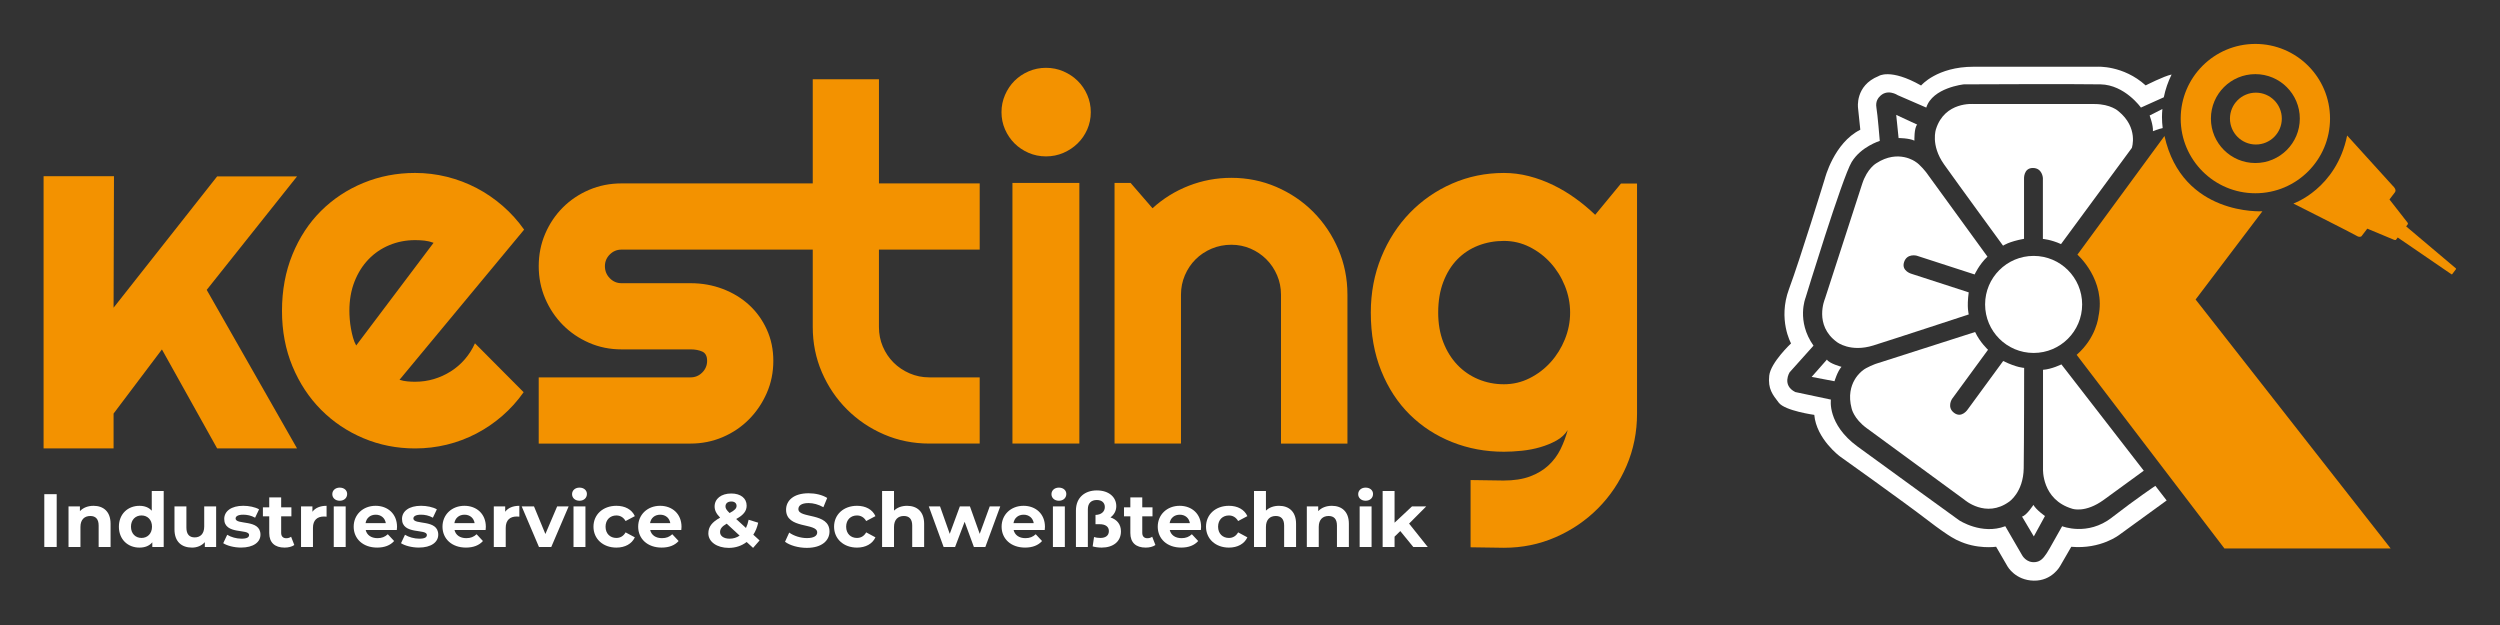 <?xml version="1.0" encoding="UTF-8"?>
<svg id="Ebene_1" xmlns="http://www.w3.org/2000/svg" baseProfile="tiny" version="1.2" viewBox="0 0 200 50">
  <rect x="0" y="0" width="200" height="50" fill="#333333" stroke="none"/>
  <!-- Generator: Adobe Illustrator 29.1.0, SVG Export Plug-In . SVG Version: 2.1.0 Build 142)  -->
  <g>
    <path d="M31.961,30.384c.207.065.415.107.623.127.207.02.415.029.623.029.519,0,1.019-.071,1.499-.214.48-.143.931-.347,1.353-.614.422-.266.798-.59,1.129-.973.331-.383.6-.808.808-1.275l3.894,3.913c-.493.701-1.061,1.331-1.703,1.889-.643.558-1.337,1.032-2.083,1.421-.747.389-1.532.685-2.356.886-.824.201-1.671.302-2.54.302-1.467,0-2.846-.273-4.137-.818-1.292-.545-2.421-1.304-3.388-2.278s-1.729-2.132-2.287-3.475c-.558-1.343-.837-2.82-.837-4.429,0-1.648.279-3.154.837-4.517.558-1.363,1.321-2.524,2.287-3.485.967-.96,2.096-1.707,3.388-2.239,1.291-.532,2.67-.798,4.137-.798.869,0,1.719.104,2.55.311.831.208,1.619.506,2.365.896.746.389,1.444.866,2.093,1.431.649.565,1.22,1.197,1.713,1.898l-9.968,12.012ZM34.687,19.424c-.247-.091-.49-.149-.73-.175s-.49-.039-.749-.039c-.727,0-1.411.133-2.054.399-.642.266-1.201.646-1.674,1.139-.474.493-.847,1.087-1.12,1.781-.272.695-.409,1.477-.409,2.346,0,.195.01.416.029.662.02.247.052.497.097.749.045.253.1.497.166.73.065.234.149.442.253.623l6.191-8.216Z" fill="#f39200"/>
    <path d="M78.376,19.969v-5.295h-8.06V6.341h-5.296v8.332h-15.303c-.922,0-1.785.172-2.589.516-.805.344-1.506.815-2.102,1.412-.597.597-1.068,1.298-1.412,2.102-.344.805-.516,1.668-.516,2.589s.172,1.785.516,2.589c.344.805.815,1.509,1.412,2.113.597.604,1.297,1.08,2.102,1.431.804.35,1.668.526,2.589.526h5.529c.363,0,.675.058.934.175.259.117.389.364.389.74,0,.364-.13.675-.389.935-.259.26-.571.389-.934.389h-12.149v5.296h12.149c.908,0,1.765-.172,2.57-.516.805-.344,1.506-.818,2.103-1.421.597-.604,1.071-1.305,1.421-2.103.351-.798.526-1.658.526-2.58,0-.908-.175-1.745-.526-2.512-.35-.766-.824-1.421-1.421-1.966-.597-.545-1.298-.97-2.103-1.275-.805-.305-1.661-.457-2.57-.457h-5.529c-.363,0-.675-.133-.934-.399-.26-.266-.39-.587-.39-.964,0-.363.13-.675.39-.934.259-.26.571-.39.934-.39h15.303v6.191c0,1.285.243,2.492.73,3.621s1.155,2.119,2.005,2.969c.85.85,1.84,1.518,2.969,2.005,1.129.487,2.336.73,3.621.73h4.03v-5.295h-4.03c-.558,0-1.084-.107-1.577-.321-.494-.214-.922-.503-1.286-.866-.363-.363-.649-.789-.856-1.275-.208-.487-.311-1.009-.311-1.567v-6.191h8.06Z" fill="#f39200"/>
    <path d="M87.263,8.969c0,.493-.094.954-.282,1.382-.188.428-.444.802-.769,1.119-.324.318-.704.571-1.139.759-.435.188-.899.282-1.392.282s-.957-.094-1.392-.282c-.435-.188-.811-.441-1.129-.759-.318-.318-.571-.691-.759-1.119-.188-.428-.282-.889-.282-1.382,0-.48.094-.938.282-1.373.188-.435.441-.811.759-1.129.318-.318.694-.571,1.129-.759.435-.188.899-.282,1.392-.282s.957.094,1.392.282c.434.188.814.442,1.139.759.324.318.581.695.769,1.129.188.435.282.892.282,1.373M86.349,35.485h-5.354V14.634h5.354v20.851Z" fill="#f39200"/>
    <path d="M94.478,35.485h-5.315V14.634h1.285l1.752,2.025c.857-.779,1.827-1.379,2.91-1.801,1.084-.421,2.216-.632,3.398-.632,1.272,0,2.472.243,3.602.73,1.129.487,2.115,1.156,2.959,2.005.843.85,1.509,1.843,1.996,2.979.486,1.136.73,2.346.73,3.631v11.915h-5.315v-11.915c0-.545-.104-1.061-.312-1.548-.208-.487-.493-.912-.856-1.275-.364-.363-.786-.649-1.266-.857-.481-.207-.993-.311-1.538-.311-.558,0-1.084.104-1.577.311-.493.208-.922.494-1.285.857-.364.364-.649.788-.856,1.275-.208.487-.312,1.003-.312,1.548v11.915Z" fill="#f39200"/>
    <path d="M130.963,33.085c0,1.484-.279,2.877-.837,4.177-.558,1.3-1.321,2.436-2.288,3.408-.967.972-2.096,1.74-3.388,2.305-1.291.565-2.67.847-4.137.847l-2.667-.039v-5.379l2.628.039c.831,0,1.538-.108,2.122-.325.584-.217,1.077-.512,1.48-.886.402-.374.723-.805.963-1.291.24-.486.432-.998.575-1.537-.208.342-.506.621-.896.838-.389.217-.821.394-1.294.532-.474.138-.967.233-1.48.286-.513.052-.99.079-1.431.079-1.467,0-2.845-.256-4.137-.769-1.291-.512-2.421-1.244-3.388-2.196-.967-.953-1.729-2.118-2.287-3.497-.558-1.379-.837-2.936-.837-4.67,0-1.589.279-3.067.837-4.433.558-1.366,1.321-2.548,2.287-3.546.967-.998,2.096-1.78,3.388-2.345,1.291-.564,2.67-.847,4.137-.847.675,0,1.344.085,2.006.256.662.171,1.304.407,1.927.709.623.302,1.217.657,1.781,1.064.565.407,1.093.847,1.587,1.32l2.063-2.502h1.285v18.402ZM125.609,25.007c0-.735-.14-1.448-.419-2.138-.279-.69-.659-1.3-1.139-1.832-.481-.532-1.042-.958-1.684-1.281-.642-.322-1.327-.483-2.054-.483s-1.411.125-2.054.374c-.642.25-1.201.618-1.674,1.103-.474.486-.847,1.087-1.12,1.803-.273.716-.409,1.533-.409,2.453,0,.88.136,1.672.409,2.374.273.703.646,1.304,1.12,1.803.474.499,1.032.883,1.674,1.153.642.269,1.327.404,2.054.404s1.412-.16,2.054-.483c.642-.322,1.204-.749,1.684-1.281.48-.532.859-1.143,1.139-1.832.279-.69.419-1.402.419-2.138" fill="#f39200"/>
    <path d="M3.544,39.534h.991v4.224h-.991v-4.224Z" fill="#fff"/>
    <path d="M8.846,41.9v1.859h-.954v-1.714c0-.525-.245-.766-.667-.766-.459,0-.789.278-.789.875v1.606h-.954v-3.247h.911v.38c.257-.278.643-.428,1.089-.428.777,0,1.364.446,1.364,1.436Z" fill="#fff"/>
    <g>
      <path d="M13.096,39.281v4.478h-.911v-.374c-.238.283-.587.423-1.028.423-.93,0-1.645-.652-1.645-1.672s.716-1.671,1.645-1.671c.404,0,.746.126.984.392v-1.575h.954ZM12.16,42.135c0-.561-.367-.899-.838-.899-.477,0-.844.338-.844.899s.367.9.844.9c.471,0,.838-.338.838-.9Z" fill="#fff"/>
      <path d="M17.291,40.512v3.247h-.905v-.386c-.251.283-.618.435-1.021.435-.826,0-1.407-.459-1.407-1.461v-1.835h.954v1.696c0,.543.244.784.666.784.441,0,.759-.277.759-.875v-1.606h.954Z" fill="#fff"/>
      <path d="M17.858,43.457l.318-.675c.293.187.74.313,1.144.313.441,0,.606-.114.606-.296,0-.531-1.988.012-1.988-1.286,0-.615.562-1.05,1.522-1.05.453,0,.954.102,1.266.283l-.318.67c-.324-.181-.648-.241-.948-.241-.428,0-.611.133-.611.302,0,.555,1.988.018,1.988,1.297,0,.603-.569,1.032-1.554,1.032-.557,0-1.119-.151-1.425-.35Z" fill="#fff"/>
      <path d="M23.545,43.602c-.196.139-.483.206-.777.206-.777,0-1.229-.393-1.229-1.165v-1.334h-.507v-.724h.507v-.791h.954v.791h.819v.724h-.819v1.322c0,.278.152.428.409.428.141,0,.282-.042.386-.121l.257.664Z" fill="#fff"/>
    </g>
    <path d="M26.126,40.464v.869c-.08-.006-.141-.012-.214-.012-.526,0-.875.283-.875.905v1.533h-.954v-3.247h.911v.428c.233-.313.624-.476,1.132-.476Z" fill="#fff"/>
    <g>
      <path d="M26.584,39.534c0-.296.239-.525.594-.525s.594.218.594.507c0,.314-.238.543-.594.543s-.594-.229-.594-.525ZM26.7,40.512h.954v3.247h-.954v-3.247Z" fill="#fff"/>
      <path d="M31.746,42.401h-2.49c.092.404.441.652.942.652.349,0,.599-.103.826-.314l.507.543c-.306.344-.764.525-1.358.525-1.137,0-1.878-.706-1.878-1.672,0-.972.752-1.671,1.755-1.671.966,0,1.713.64,1.713,1.684,0,.072-.013.175-.018.253ZM29.244,41.852h1.621c-.067-.41-.379-.676-.807-.676-.434,0-.746.26-.813.676Z" fill="#fff"/>
      <path d="M32.081,43.457l.318-.675c.293.187.74.313,1.144.313.441,0,.606-.114.606-.296,0-.531-1.988.012-1.988-1.286,0-.615.562-1.05,1.522-1.05.453,0,.954.102,1.266.283l-.318.67c-.324-.181-.648-.241-.948-.241-.428,0-.611.133-.611.302,0,.555,1.988.018,1.988,1.297,0,.603-.569,1.032-1.554,1.032-.557,0-1.119-.151-1.425-.35Z" fill="#fff"/>
      <path d="M38.851,42.401h-2.49c.092.404.441.652.942.652.349,0,.599-.103.826-.314l.507.543c-.306.344-.764.525-1.358.525-1.137,0-1.878-.706-1.878-1.672,0-.972.752-1.671,1.755-1.671.966,0,1.713.64,1.713,1.684,0,.072-.013.175-.018.253ZM36.349,41.852h1.621c-.067-.41-.379-.676-.807-.676-.434,0-.746.26-.813.676Z" fill="#fff"/>
    </g>
    <path d="M41.547,40.464v.869c-.08-.006-.141-.012-.214-.012-.526,0-.875.283-.875.905v1.533h-.954v-3.247h.911v.428c.233-.313.624-.476,1.132-.476Z" fill="#fff"/>
    <g>
      <path d="M45.491,40.512l-1.389,3.247h-.985l-1.382-3.247h.985l.911,2.209.942-2.209h.917Z" fill="#fff"/>
      <path d="M45.765,39.534c0-.296.239-.525.594-.525s.594.218.594.507c0,.314-.239.543-.594.543s-.594-.229-.594-.525ZM45.881,40.512h.954v3.247h-.954v-3.247Z" fill="#fff"/>
    </g>
    <path d="M47.478,42.135c0-.977.764-1.671,1.835-1.671.691,0,1.236.296,1.474.827l-.74.392c-.177-.308-.44-.446-.74-.446-.483,0-.863.332-.863.899s.379.9.863.9c.3,0,.562-.133.74-.447l.74.398c-.238.519-.783.821-1.474.821-1.07,0-1.835-.694-1.835-1.672Z" fill="#fff"/>
    <g>
      <path d="M54.505,42.401h-2.49c.092.404.441.652.942.652.349,0,.599-.103.826-.314l.507.543c-.306.344-.764.525-1.358.525-1.137,0-1.878-.706-1.878-1.672,0-.972.752-1.671,1.755-1.671.966,0,1.713.64,1.713,1.684,0,.072-.013.175-.018.253ZM52.003,41.852h1.621c-.067-.41-.379-.676-.807-.676-.434,0-.746.26-.813.676Z" fill="#fff"/>
      <path d="M60.246,43.831l-.514-.471c-.391.302-.881.471-1.431.471-.942,0-1.633-.483-1.633-1.159,0-.531.288-.899.942-1.261-.312-.32-.441-.592-.441-.893,0-.616.526-1.038,1.334-1.038.74,0,1.229.374,1.229.972,0,.434-.257.754-.838,1.068l.783.718c.091-.187.165-.41.214-.658l.764.236c-.079.362-.208.688-.391.96l.502.459-.52.597ZM59.17,42.848l-1.033-.954c-.391.223-.532.416-.532.676,0,.308.294.525.764.525.294,0,.569-.084.801-.247ZM58.038,40.506c0,.163.068.283.33.537.422-.223.557-.38.557-.573,0-.205-.147-.35-.421-.35-.294,0-.465.163-.465.386Z" fill="#fff"/>
      <path d="M62.801,43.343l.336-.737c.361.26.9.441,1.413.441.587,0,.826-.193.826-.453,0-.791-2.49-.248-2.49-1.817,0-.718.587-1.316,1.804-1.316.538,0,1.089.127,1.486.374l-.305.742c-.398-.223-.808-.332-1.187-.332-.587,0-.813.218-.813.483,0,.778,2.489.241,2.489,1.792,0,.706-.593,1.309-1.816,1.309-.679,0-1.364-.199-1.743-.488Z" fill="#fff"/>
    </g>
    <path d="M66.726,42.135c0-.977.764-1.671,1.835-1.671.691,0,1.236.296,1.474.827l-.74.392c-.177-.308-.44-.446-.74-.446-.483,0-.863.332-.863.899s.379.9.863.9c.3,0,.562-.133.74-.447l.74.398c-.238.519-.783.821-1.474.821-1.07,0-1.835-.694-1.835-1.672Z" fill="#fff"/>
    <path d="M73.931,41.9v1.859h-.954v-1.714c0-.525-.245-.766-.667-.766-.459,0-.789.278-.789.875v1.606h-.954v-4.478h.954v1.569c.257-.253.624-.386,1.046-.386.777,0,1.364.446,1.364,1.436Z" fill="#fff"/>
    <path d="M80.021,40.512l-1.193,3.247h-.917l-.74-2.016-.764,2.016h-.917l-1.186-3.247h.899l.777,2.197.808-2.197h.807l.783,2.197.801-2.197h.844Z" fill="#fff"/>
    <g>
      <path d="M83.58,42.401h-2.49c.092.404.441.652.942.652.349,0,.599-.103.826-.314l.507.543c-.306.344-.764.525-1.358.525-1.137,0-1.878-.706-1.878-1.672,0-.972.752-1.671,1.755-1.671.966,0,1.713.64,1.713,1.684,0,.072-.013.175-.018.253ZM81.078,41.852h1.621c-.067-.41-.379-.676-.807-.676-.434,0-.746.26-.813.676Z" fill="#fff"/>
      <path d="M84.117,39.534c0-.296.239-.525.594-.525s.594.218.594.507c0,.314-.239.543-.594.543s-.594-.229-.594-.525ZM84.233,40.512h.954v3.247h-.954v-3.247Z" fill="#fff"/>
      <path d="M89.676,42.509c0,.821-.63,1.298-1.541,1.298-.245,0-.538-.036-.722-.097l.11-.748c.153.048.3.073.514.073.41,0,.673-.193.673-.55s-.282-.549-.74-.549h-.33v-.742c.458-.012.746-.259.746-.633,0-.338-.238-.561-.642-.561-.441,0-.716.253-.716.73v3.029h-.954v-2.915c0-1.068.74-1.611,1.67-1.611.984,0,1.559.549,1.559,1.261,0,.386-.189.694-.465.899.514.169.838.55.838,1.117Z" fill="#fff"/>
    </g>
    <path d="M92.433,43.602c-.196.139-.483.206-.777.206-.777,0-1.229-.393-1.229-1.165v-1.334h-.507v-.724h.507v-.791h.954v.791h.819v.724h-.819v1.322c0,.278.153.428.409.428.141,0,.282-.042.386-.121l.257.664Z" fill="#fff"/>
    <path d="M96.071,42.401h-2.49c.092.404.441.652.942.652.349,0,.599-.103.826-.314l.507.543c-.306.344-.764.525-1.358.525-1.137,0-1.878-.706-1.878-1.672,0-.972.752-1.671,1.755-1.671.966,0,1.713.64,1.713,1.684,0,.072-.013.175-.018.253ZM93.57,41.852h1.621c-.067-.41-.379-.676-.807-.676-.434,0-.746.26-.813.676Z" fill="#fff"/>
    <path d="M96.481,42.135c0-.977.764-1.671,1.835-1.671.691,0,1.236.296,1.474.827l-.74.392c-.177-.308-.44-.446-.74-.446-.483,0-.863.332-.863.899s.379.9.863.9c.3,0,.562-.133.74-.447l.74.398c-.238.519-.783.821-1.474.821-1.07,0-1.835-.694-1.835-1.672Z" fill="#fff"/>
    <g>
      <path d="M103.685,41.9v1.859h-.954v-1.714c0-.525-.245-.766-.667-.766-.459,0-.789.278-.789.875v1.606h-.954v-4.478h.954v1.569c.257-.253.624-.386,1.046-.386.777,0,1.364.446,1.364,1.436Z" fill="#fff"/>
      <path d="M107.91,41.9v1.859h-.954v-1.714c0-.525-.245-.766-.667-.766-.459,0-.789.278-.789.875v1.606h-.954v-3.247h.911v.38c.257-.278.643-.428,1.089-.428.777,0,1.364.446,1.364,1.436Z" fill="#fff"/>
      <path d="M108.655,39.534c0-.296.239-.525.594-.525s.594.218.594.507c0,.314-.239.543-.594.543s-.594-.229-.594-.525ZM108.772,40.512h.954v3.247h-.954v-3.247Z" fill="#fff"/>
      <path d="M112.024,42.485l-.459.447v.827h-.954v-4.478h.954v2.535l1.395-1.304h1.137l-1.37,1.376,1.492,1.871h-1.156l-1.04-1.274Z" fill="#fff"/>
    </g>
    <polygon points="9.086 35.874 3.487 35.874 3.487 14.095 9.118 14.095 9.086 24.616 17.372 14.111 23.764 14.111 16.537 23.191 23.764 35.874 17.372 35.874 12.954 27.955 9.086 33.085 9.086 35.874" fill="#f39200"/>
  </g>
  <g>
    <path d="M191.253,43.877l-15.604-19.917,5.344-7.059s-6.409.394-7.834-6.023l-6.966,9.495s2.313,2.02,1.68,4.964c0,0-.158,1.67-1.741,3.051l11.822,15.49h13.299Z" fill="#f39200"/>
    <path d="M183.47,16.284s3.435-1.183,4.301-5.443l3.64,4.014s.358.3.182.53c-.176.23-.435.572-.435.572l1.452,1.861s.055.069,0,.141c-.055.072-.117.153-.117.153l3.966,3.348s.052.031.011.085c-.04.053-.292.385-.292.385,0,0-.012.044-.081,0l-4.278-2.93-.14.184s-.035.052-.189-.013c-.155-.064-2.106-.879-2.106-.879l-.462.603s-.133.135-.396-.032c-.263-.166-5.055-2.579-5.055-2.579" fill="#f39200"/>
    <path d="M180.429,3.514c-3.299,0-5.973,2.674-5.973,5.973s2.674,5.973,5.973,5.973,5.973-2.674,5.973-5.973-2.674-5.973-5.973-5.973M180.429,13.042c-1.964,0-3.556-1.592-3.556-3.556s1.592-3.555,3.556-3.555,3.556,1.592,3.556,3.555-1.592,3.556-3.556,3.556" fill="#f39200"/>
    <path d="M182.545,9.487c0,1.146-.929,2.074-2.074,2.074s-2.074-.929-2.074-2.074.929-2.074,2.074-2.074,2.074.929,2.074,2.074" fill="#f39200"/>
    <path d="M151.697,9.192l.19,1.852s.823,0,1.266.206c0,0-.032-1.013.222-1.282l-1.678-.776Z" fill="#fff"/>
    <path d="M144.931,30.151l1.829.348s.235-.789.559-1.154c0,0-.98-.259-1.165-.579l-1.223,1.386Z" fill="#fff"/>
    <path d="M162.705,42.914l.893-1.633s-.678-.466-.927-.887c0,0-.548.853-.909.931l.943,1.589Z" fill="#fff"/>
    <path d="M166.572,24.354c0,2.144-1.738,3.882-3.882,3.882s-3.882-1.738-3.882-3.882,1.738-3.882,3.882-3.882,3.882,1.738,3.882,3.882" fill="#fff"/>
    <path d="M164.881,19.528l5.666-7.694s.554-1.62-1.076-2.942c0,0-.607-.57-1.915-.57h-9.676s-2.291-.217-2.997,1.994c0,0-.464,1.277.644,2.838,1.108,1.561,4.717,6.5,4.717,6.5,0,0,.453-.327,1.678-.549v-4.791s-.053-.876.707-.876.802.802.802.802v4.875s.633.042,1.451.412" fill="#fff"/>
    <path d="M153.24,12.94s-1.37-1.027-3.13.117c0,0-.729.401-1.133,1.646-.403,1.245-2.983,9.205-2.983,9.205,0,0-.913,2.112.973,3.466,0,0,1.071.835,2.898.263,1.827-.573,7.637-2.483,7.637-2.483,0,0-.171-.533-.005-1.765l-4.557-1.477s-.849-.22-.615-.942c.234-.723,1.01-.516,1.01-.516l4.637,1.503s.354-.794,1.025-1.426l-4.904-6.747s-.513-.653-.854-.843" fill="#fff"/>
    <path d="M148.997,29.653s-1.404.979-.87,3.01c0,0,.153.818,1.209,1.591,1.056.773,7.807,5.716,7.807,5.716,0,0,1.72,1.528,3.596.161,0,0,1.129-.756,1.158-2.67.029-1.914.035-8.031.035-8.031,0,0-.559-.004-1.678-.549l-2.83,3.865s-.475.738-1.088.289c-.613-.449-.173-1.121-.173-1.121l2.88-3.933s-.642-.585-1.033-1.42l-7.944,2.544s-.78.283-1.068.548" fill="#fff"/>
    <path d="M164.913,29.151s-.791.39-1.472.433v7.924s-.126,2.46,2.342,3.192c0,0,1.034.374,2.532-.723l3.187-2.321-6.59-8.505Z" fill="#fff"/>
    <path d="M172.958,9.368c0-.219.014-.434.033-.648l-1.022.521s.297.767.265,1.255c0,0,.405-.171.78-.249-.034-.289-.056-.581-.056-.88" fill="#fff"/>
    <path d="M168.949,41.404c-1.952,1.512-3.978.693-3.978.693-1.182,2.036-1.403,2.786-2.142,2.87-.739.084-1.066-.559-1.066-.559l-1.34-2.311c-1.889.718-3.693-.475-3.693-.475,0,0-5.677-4.105-8.125-5.898-2.448-1.794-2.132-3.756-2.132-3.756l-2.849-.604c-1.097-.551-.454-1.58-.454-1.58l1.91-2.131c-1.393-1.973-.633-3.841-.633-3.841,0,0,2.936-9.618,3.688-10.853.752-1.234,2.247-1.686,2.247-1.686,0,0-.174-2.137-.269-2.667-.095-.53.206-.823.206-.823.625-.76,1.504-.166,1.504-.166l2.279.989c.506-1.598,3.007-1.858,3.007-1.858,0,0,8.99-.042,10.937,0,1.946.042,3.228,1.858,3.228,1.858l1.83-.823c.128-.642.344-1.251.624-1.822-.625.129-2.075.871-2.075.871-1.806-1.634-3.885-1.493-3.885-1.493,0,0-6.935.002-9.879,0-2.944-.002-4.201,1.502-4.201,1.502-2.481-1.406-3.405-.752-3.405-.752-1.898.765-1.64,2.548-1.64,2.548l.182,1.742c-2.12,1.055-2.84,3.921-2.84,3.921,0,0-1.961,6.388-2.865,8.826-.904,2.439.165,4.346.165,4.346,0,0-1.635,1.53-1.747,2.586-.111,1.056.269,1.515.767,2.161.497.647,2.838.971,2.838.971.169,1.93,2.048,3.32,2.048,3.32,0,0,5.137,3.656,7.021,5.107s2.403,1.613,2.403,1.613c1.512.744,3.074.51,3.074.51l.916,1.578s.618,1.104,2.093,1.134c1.475.03,2.116-1.174,2.116-1.174l.888-1.535c2.39.212,3.87-.977,3.87-.977l3.76-2.729-.904-1.17s-1.53,1.023-3.482,2.536" fill="#fff"/>
  </g>
</svg>